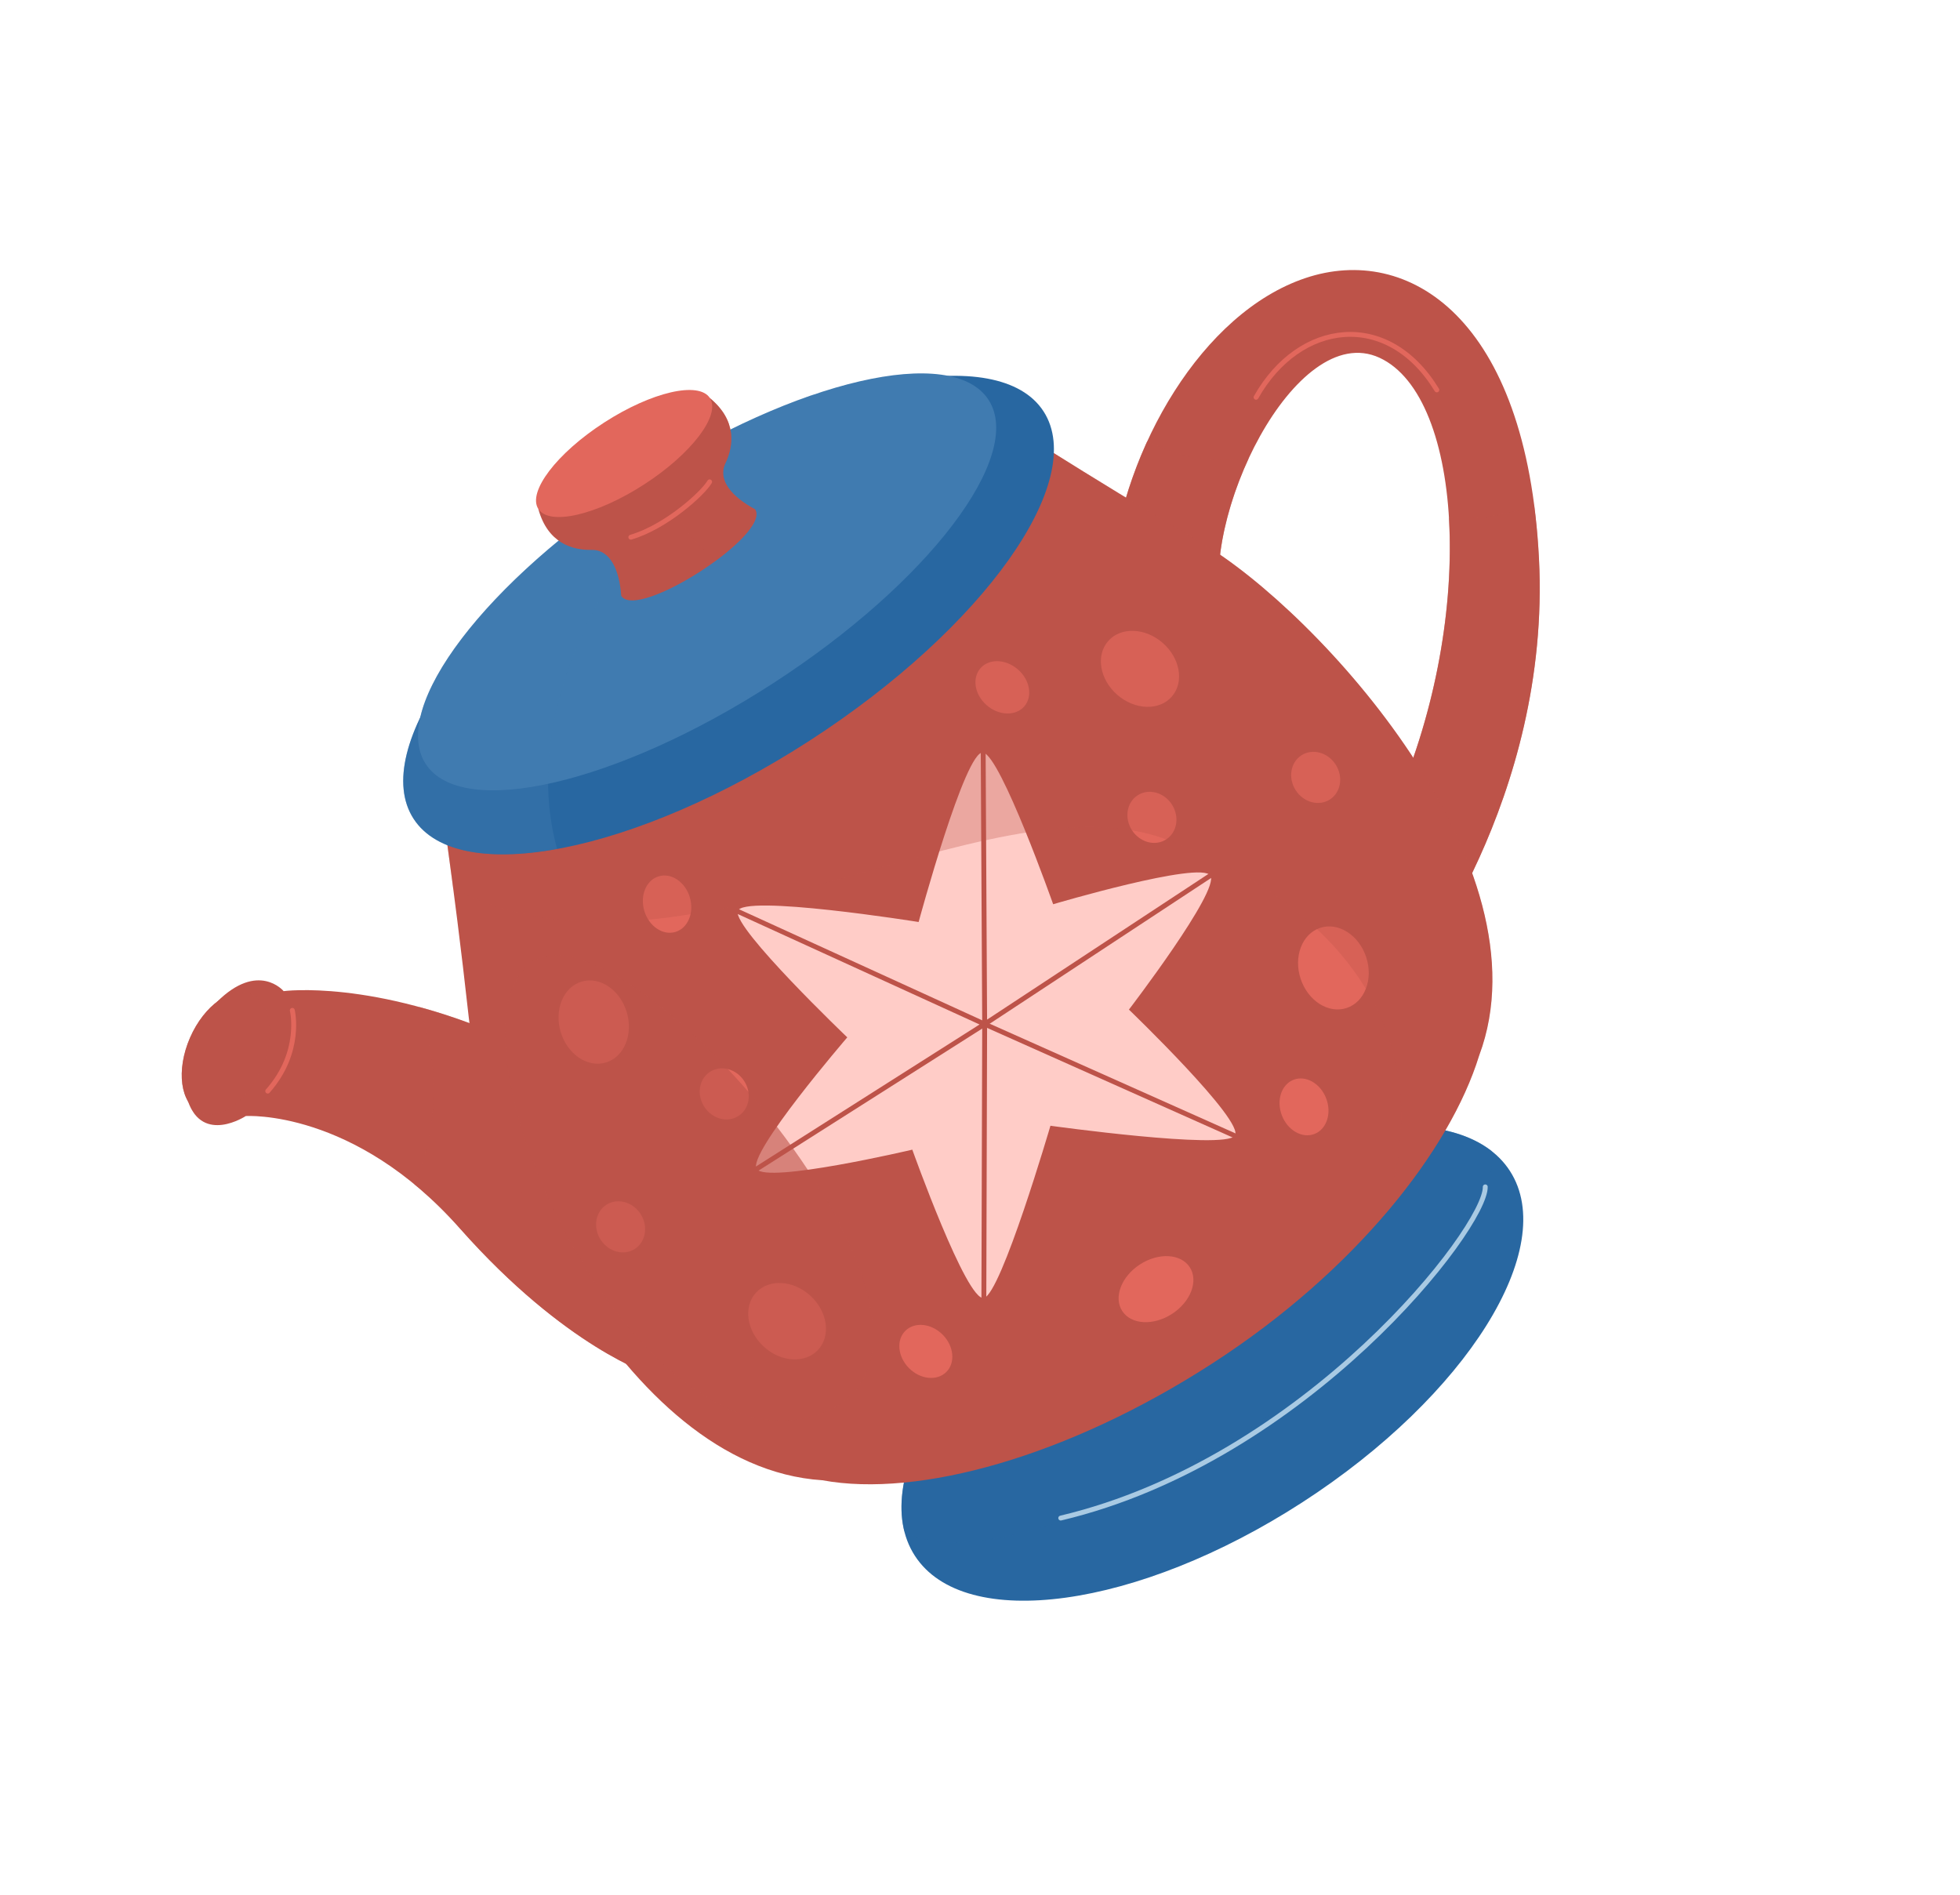 <?xml version="1.0" encoding="UTF-8"?> <svg xmlns="http://www.w3.org/2000/svg" width="301" height="291" viewBox="0 0 301 291" fill="none"><g clip-path="url(#clip0_8_1013)"><path d="M199.992 230.712C225.227 214.395 239.503 191.608 231.879 179.816C224.254 168.023 197.615 171.691 172.38 188.008C147.145 204.325 132.869 227.112 140.493 238.905C148.118 250.697 174.757 247.029 199.992 230.712Z" fill="#2867A1"></path><g style="mix-blend-mode:multiply" opacity="0.55"><path d="M138.875 235.137C147.133 240.267 169.654 233.72 192.419 219.001C215.185 204.281 230.401 186.437 229.107 176.794C219.043 168.87 195.145 173.289 172.38 188.008C149.615 202.728 135.779 222.708 138.875 235.137Z" fill="#2867A1"></path></g><path d="M162.9 233.124C200.553 224.188 228.205 188.526 228.094 182.263" stroke="#A9CAE3" stroke-width="0.75" stroke-linecap="round" stroke-linejoin="round"></path><path d="M33.295 153.876C39.665 147.535 43.559 152.204 43.559 152.204C43.559 152.204 57.253 150.352 77.849 159.459C98.439 168.557 100.053 211.13 100.053 211.13C100.053 211.13 86.895 207.026 70.625 188.649C54.363 170.268 37.742 171.387 37.742 171.387C37.742 171.387 31.159 175.723 28.865 169.11C26.57 162.498 33.301 153.884 33.301 153.884L33.295 153.876Z" fill="#BD5349"></path><g style="mix-blend-mode:multiply" opacity="0.55"><path d="M77.844 159.45C72.925 157.276 68.402 155.731 64.358 154.626C66.751 161.371 67.399 168.715 65.463 176.497C64.988 178.381 64.373 180.173 63.633 181.861C65.932 183.76 68.286 185.993 70.628 188.636C86.89 207.018 100.056 211.116 100.056 211.116C100.056 211.116 98.456 168.547 77.852 159.445L77.844 159.45Z" fill="#BD5349"></path></g><path d="M38.621 152.69C41.653 154.012 42.343 159.14 40.164 164.142C37.985 169.145 33.756 172.133 30.724 170.811C27.692 169.488 27.003 164.36 29.181 159.358C31.36 154.356 35.59 151.368 38.621 152.69Z" fill="#BD5349"></path><g style="mix-blend-mode:multiply" opacity="0.61"><path d="M38.621 152.69C41.653 154.012 42.343 159.14 40.164 164.142C37.985 169.145 33.756 172.133 30.724 170.811C27.692 169.488 27.003 164.36 29.181 159.358C31.36 154.356 35.59 151.368 38.621 152.69Z" fill="#BD5349"></path></g><path d="M41.117 167.557C46.451 161.54 44.891 155.155 44.891 155.155" stroke="#E2675C" stroke-width="0.75" stroke-linecap="round" stroke-linejoin="round"></path><path d="M187.729 94.008C183.928 80.008 198.879 48.964 211.852 54.938C224.825 60.912 226.946 95.613 213.648 124.884C200.344 154.148 216.558 149.976 216.558 149.976C216.558 149.976 238.228 122.823 236.344 85.781C234.46 48.739 216.257 37.383 200.445 42.712C184.634 48.04 172.628 68.748 170.667 87.534C168.713 106.315 187.734 94.016 187.734 94.016L187.729 94.008Z" fill="#BD5349"></path><g style="mix-blend-mode:multiply" opacity="0.6"><path d="M191.776 70.361C186.404 71.174 181.014 70.282 176.186 67.749C173.288 74.08 171.352 80.918 170.661 87.526C168.708 106.307 187.729 94.008 187.729 94.008C186.066 87.874 187.997 78.482 191.776 70.361Z" fill="#BD5349"></path></g><g style="mix-blend-mode:multiply" opacity="0.6"><path d="M222.507 79.503C223.314 92.882 220.582 109.621 213.64 124.89C200.336 154.154 216.55 149.981 216.55 149.981C216.55 149.981 238.22 122.828 236.336 85.786C236.189 82.887 235.935 80.16 235.601 77.578C231.453 79.143 227.015 79.778 222.504 79.516L222.507 79.503Z" fill="#BD5349"></path></g><path d="M192.894 61.011C199.533 49.244 213.097 47.476 220.654 59.877" stroke="#E2675C" stroke-width="0.75" stroke-linecap="round" stroke-linejoin="round"></path><path d="M184.416 83.309C166.286 72.619 152.606 63.716 152.606 63.716L112.435 95.299L67.15 118.972C67.15 118.972 69.654 135.1 71.963 156.02C74.272 176.94 95.307 225.289 126.25 227.314C126.258 227.309 126.277 227.32 126.298 227.318C141.092 230.052 164.076 223.668 186.199 209.363C208.323 195.058 222.724 176.487 227.153 162.105C227.161 162.1 227.159 162.079 227.17 162.06C238.021 133.011 202.562 93.988 184.432 83.298L184.416 83.309Z" fill="#BD5349"></path><path d="M185.874 134.458C184.383 132.152 161.735 138.86 161.735 138.86C161.735 138.86 153.705 116.146 150.991 115.563C148.276 114.981 141.075 141.588 141.075 141.588C141.075 141.588 113.856 137.236 113.282 139.946C112.699 142.66 130.118 159.304 130.118 159.304C130.118 159.304 114.707 177.204 116.198 179.51C117.689 181.817 140.105 176.549 140.105 176.549C140.105 176.549 148.452 199.932 151.101 199.326C153.749 198.719 161.317 172.876 161.317 172.876C161.317 172.876 188.003 176.582 189.63 174.413C191.27 172.247 173.371 155.039 173.371 155.039C173.371 155.039 187.373 136.76 185.882 134.453L185.874 134.458Z" fill="#FFCCC7"></path><path d="M113.282 139.946L151.216 157.271L116.198 179.51" stroke="#BD5349" stroke-width="0.75" stroke-linecap="round" stroke-linejoin="round"></path><path d="M151.093 199.331L151.216 157.271L189.63 174.413" stroke="#BD5349" stroke-width="0.75" stroke-linecap="round" stroke-linejoin="round"></path><path d="M185.874 134.458L151.216 157.271L150.991 115.563" stroke="#BD5349" stroke-width="0.75" stroke-linecap="round" stroke-linejoin="round"></path><g style="mix-blend-mode:multiply"><path d="M96.249 155.427C97.277 158.851 95.847 162.321 93.05 163.162C90.246 164.008 87.142 161.915 86.109 158.483C85.081 155.059 86.511 151.588 89.308 150.748C92.104 149.907 95.216 151.995 96.249 155.427Z" fill="#E2675C"></path><path d="M124.461 198.987C127.096 201.406 127.629 205.116 125.648 207.272C123.668 209.428 119.923 209.211 117.288 206.792C114.653 204.373 114.12 200.664 116.1 198.508C118.081 196.352 121.825 196.568 124.461 198.987Z" fill="#E2675C"></path><path d="M105.932 137.788C106.642 140.15 105.656 142.527 103.732 143.114C101.803 143.693 99.664 142.255 98.954 139.892C98.244 137.529 99.23 135.153 101.159 134.574C103.088 133.995 105.227 135.433 105.937 137.796L105.932 137.788Z" fill="#E2675C"></path><path d="M144.776 204.97C146.506 206.719 146.752 209.29 145.316 210.702C143.879 212.115 141.316 211.837 139.586 210.088C137.856 208.339 137.61 205.768 139.047 204.356C140.483 202.943 143.046 203.221 144.776 204.97Z" fill="#E2675C"></path><path d="M97.497 191.787C99.188 190.693 99.578 188.291 98.369 186.42C97.159 184.55 94.808 183.92 93.117 185.013C91.426 186.107 91.036 188.509 92.245 190.38C93.454 192.25 95.806 192.88 97.497 191.787Z" fill="#E2675C"></path><path d="M113.412 171.372C115.103 170.279 115.494 167.876 114.284 166.006C113.075 164.135 110.724 163.505 109.033 164.599C107.342 165.692 106.951 168.095 108.161 169.965C109.37 171.836 111.721 172.466 113.412 171.372Z" fill="#E2675C"></path><path d="M171.594 106.71C174.295 109.052 178.046 109.172 179.96 106.967C181.883 104.756 181.248 101.067 178.541 98.716C175.835 96.366 172.089 96.254 170.175 98.459C168.253 100.67 168.888 104.359 171.594 106.71Z" fill="#E2675C"></path><path d="M199.741 150.312C200.865 153.708 204.03 155.716 206.808 154.794C209.587 153.873 210.927 150.369 209.802 146.973C208.677 143.577 205.513 141.569 202.734 142.491C199.956 143.412 198.616 146.916 199.741 150.312Z" fill="#E2675C"></path><path d="M151.535 108.301C153.398 109.918 155.97 109.994 157.295 108.481C158.615 106.96 158.181 104.418 156.317 102.801C154.454 101.184 151.883 101.108 150.563 102.629C149.243 104.151 149.677 106.692 151.54 108.309L151.535 108.301Z" fill="#E2675C"></path><path d="M196.86 171.293C197.745 173.588 199.989 174.867 201.866 174.137C203.744 173.407 204.543 170.955 203.657 168.66C202.772 166.364 200.529 165.085 198.651 165.816C196.774 166.546 195.975 168.997 196.86 171.293Z" fill="#E2675C"></path><path d="M204.239 122.767C205.93 121.674 206.321 119.271 205.111 117.401C203.902 115.53 201.551 114.9 199.86 115.994C198.169 117.087 197.778 119.49 198.988 121.36C200.197 123.231 202.548 123.861 204.239 122.767Z" fill="#E2675C"></path><path d="M179.092 128.904C180.783 127.811 181.173 125.408 179.964 123.537C178.755 121.667 176.403 121.037 174.712 122.131C173.021 123.224 172.631 125.627 173.84 127.497C175.05 129.367 177.401 129.997 179.092 128.904Z" fill="#E2675C"></path><path d="M182.72 194.613C184.075 196.709 182.855 199.916 179.988 201.77C177.121 203.624 173.701 203.428 172.341 201.325C170.981 199.221 172.206 196.022 175.073 194.168C177.94 192.314 181.36 192.51 182.72 194.613Z" fill="#E2675C"></path></g><g style="mix-blend-mode:multiply" opacity="0.31"><path d="M212.431 186.77C219.821 178.214 224.832 169.595 227.132 162.108C227.14 162.103 227.137 162.081 227.148 162.063C237.999 133.014 202.54 93.991 184.41 83.301C166.28 72.611 152.6 63.708 152.6 63.708L112.43 95.291L67.144 118.964C67.144 118.964 68.212 125.817 69.588 136.387C103.934 154.524 151.447 118.585 179.1 128.899C205.488 138.752 222.072 158.896 212.439 186.765L212.431 186.77Z" fill="#BD5349"></path></g><g style="mix-blend-mode:screen" opacity="0.61"><path d="M80.978 148.267C66.897 161.634 99.436 228.896 126.954 216.701C154.467 204.497 94.523 135.409 80.978 148.267Z" fill="#BD5349"></path></g><path d="M124.351 113.727C151.066 96.453 167.144 73.821 160.262 63.177C153.379 52.533 126.143 57.908 99.427 75.182C72.712 92.456 56.634 115.088 63.516 125.732C70.399 136.376 97.635 131.002 124.351 113.727Z" fill="#2867A1"></path><path d="M118.679 104.956C142.551 89.521 157.386 70.023 151.814 61.406C146.243 52.79 122.375 58.317 98.503 73.753C74.631 89.188 59.796 108.686 65.367 117.302C70.939 125.919 94.807 120.391 118.679 104.956Z" fill="#407BB0"></path><g style="mix-blend-mode:screen" opacity="0.4"><path d="M97.997 82.891C105.249 73.088 114.486 65.411 125.213 60.502C117.024 63.263 107.765 67.753 98.498 73.745C79.875 85.786 66.749 100.308 64.528 110.198C61.552 116.406 61.003 121.863 63.508 125.737C66.853 130.911 75 132.289 85.554 130.371C81.028 113.914 88.191 96.153 97.997 82.891Z" fill="#407BB0"></path></g><path d="M109.02 61.125L96.487 70.634L82.673 78.161C84.117 83.423 87.909 84.496 90.837 84.445C93.759 84.387 95.128 87.591 95.405 91.511C97.894 95.361 118.45 82.07 115.961 78.22C112.505 76.366 110.145 73.803 111.393 71.154C112.645 68.513 113.231 64.61 109.011 61.13L109.02 61.125Z" fill="#BD5349"></path><g style="mix-blend-mode:multiply" opacity="0.55"><path d="M109.019 61.125L100.605 67.51C104.21 71.606 104.531 75.13 104.11 77.383C103.667 79.743 106.111 82.793 109.277 85.375C109.467 85.667 109.58 85.985 109.621 86.316C113.819 83.279 117.027 79.869 115.956 78.212C112.5 76.358 110.14 73.795 111.387 71.146C112.639 68.505 113.225 64.602 109.006 61.122L109.019 61.125Z" fill="#BD5349"></path></g><path d="M109.019 61.125C110.716 63.748 106.195 69.689 98.918 74.394C91.641 79.1 84.369 80.784 82.673 78.161C80.977 75.537 85.497 69.597 92.774 64.892C100.051 60.187 107.323 58.502 109.019 61.125Z" fill="#E2675C"></path><path d="M96.878 82.497C102.277 80.907 107.928 75.79 108.978 73.993" stroke="#E2675C" stroke-width="0.75" stroke-linecap="round" stroke-linejoin="round"></path></g><defs><clipPath id="clip0_8_1013"><rect width="229.99" height="197.464" fill="white" transform="translate(0 124.879) rotate(-32.886)"></rect></clipPath></defs></svg> 